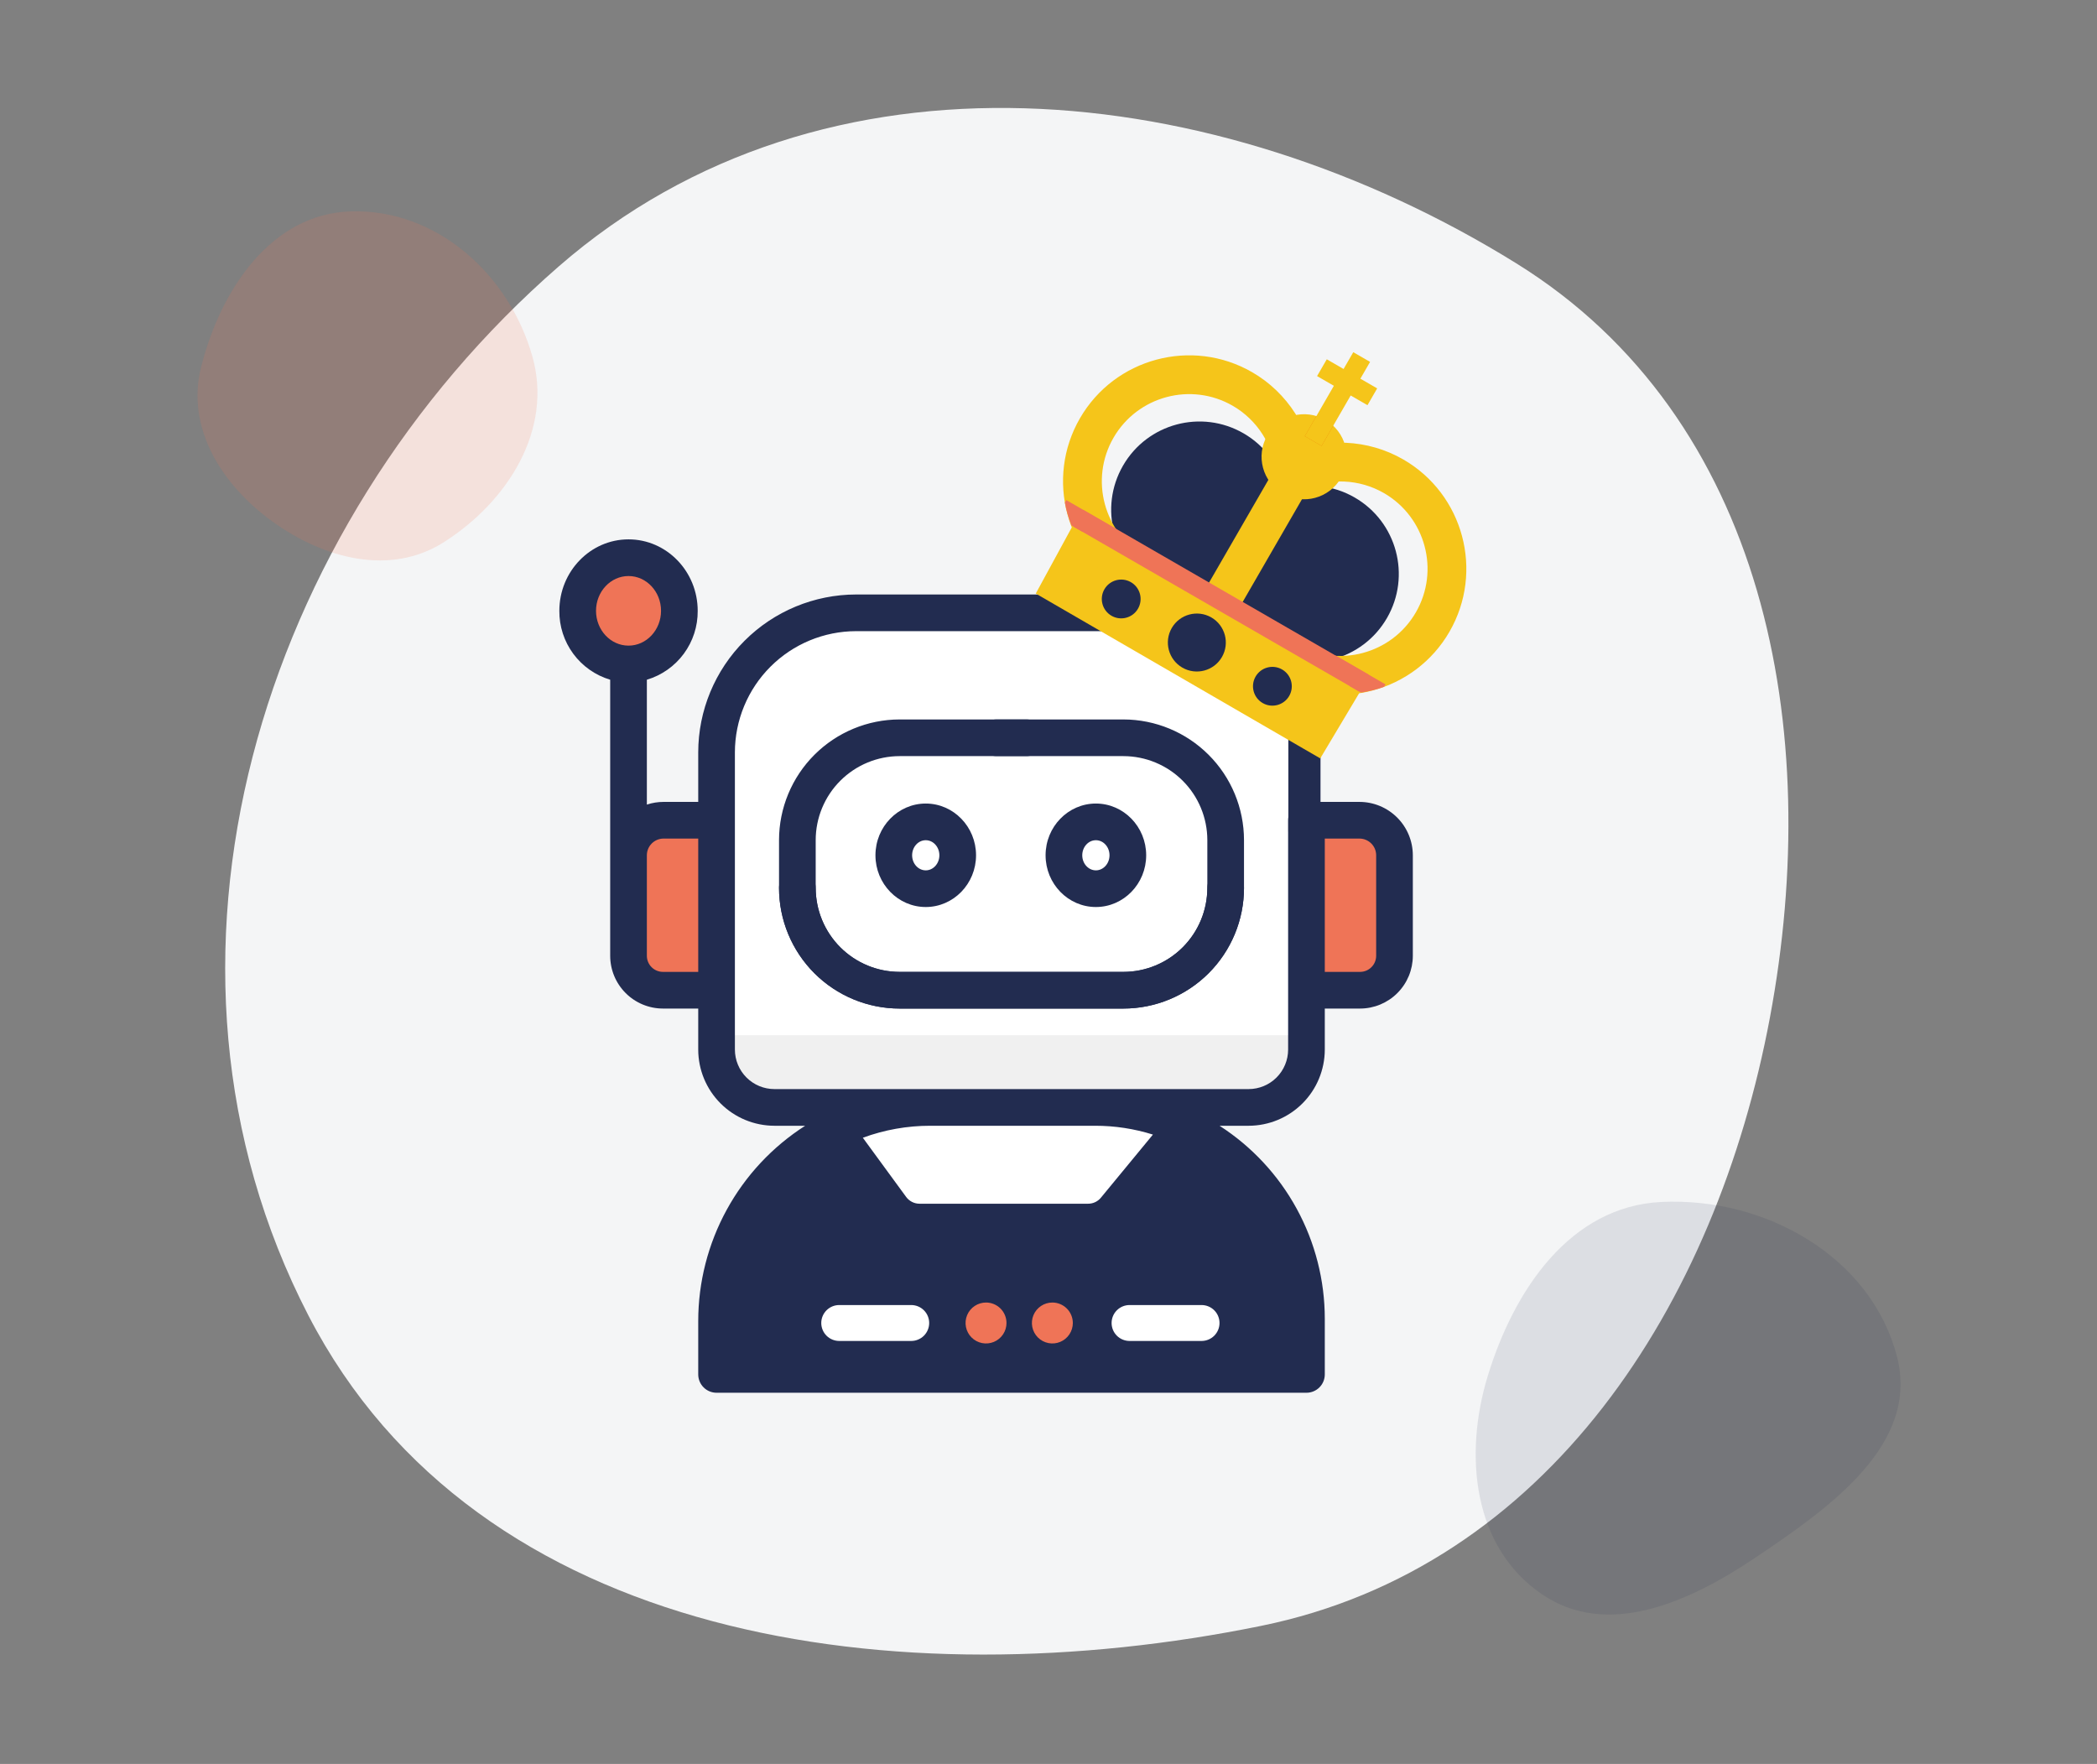 <svg width="913" height="768" viewBox="0 0 913 768" fill="none" xmlns="http://www.w3.org/2000/svg">
<rect x="0" y="0" width="913" height="768" fill="#808080" stroke="none"/>
<path fill-rule="evenodd" clip-rule="evenodd" d="M134.241 572.673C54.858 419.028 112.643 229.764 243.227 116.029C359.078 15.127 529.668 33.724 660.138 114.632C768.731 181.974 794.112 317.502 770.591 443.062C747.182 568.037 673.759 682.48 549.018 707.887C391.395 739.991 207.965 715.365 134.241 572.673Z" fill="#F4F5F6"/>
<path fill-rule="evenodd" clip-rule="evenodd" d="M723.29 523.314C768.6 521.11 814.549 547.123 825.874 590.5C835.866 628.762 796.913 656.284 763.801 678.471C735.184 697.646 699.738 713.505 671.299 694.075C641.306 673.585 637.218 633.655 647.718 599.167C659.152 561.614 683.626 525.243 723.29 523.314Z" fill="#222C50" fill-opacity="0.11"/>
<path fill-rule="evenodd" clip-rule="evenodd" d="M152.671 92.035C190.12 90.862 221.746 119.517 231.814 155.284C240.746 187.014 221.204 218.303 193.217 236.076C169.923 250.868 141.052 243.265 118.689 227.122C96.431 211.054 80.895 186.281 87.556 159.801C95.974 126.34 117.891 93.124 152.671 92.035Z" fill="#EF7457" fill-opacity="0.16"/>
<path d="M356.954 267.758H440.261H478.904H526.58C549.862 267.758 568.736 286.632 568.736 309.913V465.488L540.632 485.06H356.954L309.78 465.488V431.864L273.145 421.826V360.099L309.78 355.582L316.806 300.378L356.954 267.758Z" fill="white"/>
<circle cx="273.643" cy="265.749" r="17.063" fill="#EF7457"/>
<path d="M399.106 538.253L364.98 493.087L429.719 482.046L516.54 489.072L492.953 532.231L399.106 538.253Z" fill="white" stroke="black"/>
<path d="M395.594 530.226L366.989 494.093L329.35 522.197L310.279 568.869L317.305 596.973H445.278L567.228 599.984L562.711 544.278L547.154 511.658L512.024 494.093L477.396 530.226H395.594Z" fill="#222C50"/>
<path d="M604.094 362.911H572.164V426.772H604.094V362.911Z" fill="#EF7457"/>
<path d="M308.735 362.911H276.805V426.772H308.735V362.911Z" fill="#EF7457"/>
<path d="M564.183 450.718H316.723V478.657H564.183V450.718Z" fill="#F0F0F0"/>
<path d="M391.694 313.237C377.77 313.253 364.421 318.791 354.576 328.637C344.73 338.482 339.192 351.831 339.176 365.755V386.59C339.191 400.514 344.73 413.863 354.575 423.709C364.421 433.554 377.77 439.093 391.694 439.108H489.099C495.997 439.111 502.827 437.754 509.2 435.115C515.573 432.477 521.363 428.609 526.24 423.731C531.118 418.854 534.986 413.064 537.624 406.691C540.263 400.318 541.619 393.487 541.617 386.59C541.617 384.473 540.776 382.442 539.279 380.945C537.782 379.448 535.752 378.607 533.634 378.607C531.517 378.607 529.487 379.448 527.99 380.945C526.493 382.442 525.652 384.473 525.652 386.59C525.654 391.391 524.711 396.145 522.875 400.581C521.039 405.017 518.346 409.048 514.952 412.443C511.557 415.837 507.526 418.53 503.09 420.366C498.655 422.202 493.9 423.146 489.099 423.143H391.694C382.003 423.132 372.712 419.277 365.859 412.425C359.007 405.572 355.152 396.281 355.141 386.59V365.755C355.152 356.064 359.007 346.773 365.859 339.921C372.712 333.068 382.003 329.213 391.694 329.202H446.895C449.013 329.202 451.043 328.361 452.54 326.864C454.037 325.367 454.878 323.337 454.878 321.22C454.878 319.103 454.037 317.072 452.54 315.575C451.043 314.078 449.013 313.237 446.895 313.237H391.694Z" fill="#222C50"/>
<path d="M489.101 313.237C503.025 313.253 516.374 318.791 526.219 328.637C536.065 338.482 541.603 351.831 541.619 365.755V386.59C541.603 400.514 536.065 413.863 526.22 423.709C516.374 433.554 503.025 439.093 489.101 439.108H391.696C384.798 439.111 377.968 437.754 371.595 435.115C365.222 432.477 359.432 428.609 354.554 423.731C349.677 418.854 345.809 413.064 343.171 406.691C340.532 400.318 339.175 393.487 339.178 386.59C339.178 384.473 340.019 382.442 341.516 380.945C343.013 379.448 345.043 378.607 347.16 378.607C349.278 378.607 351.308 379.448 352.805 380.945C354.302 382.442 355.143 384.473 355.143 386.59C355.14 391.391 356.084 396.145 357.92 400.581C359.756 405.017 362.448 409.048 365.843 412.443C369.238 415.837 373.268 418.53 377.704 420.366C382.14 422.202 386.895 423.146 391.696 423.143H489.101C498.792 423.132 508.083 419.277 514.936 412.425C521.788 405.572 525.643 396.281 525.654 386.59V365.755C525.643 356.064 521.788 346.773 514.936 339.921C508.083 333.068 498.792 329.213 489.101 329.202H433.9C431.782 329.202 429.752 328.361 428.255 326.864C426.758 325.367 425.917 323.337 425.917 321.22C425.917 319.103 426.758 317.072 428.255 315.575C429.752 314.078 431.782 313.237 433.9 313.237H489.101Z" fill="#222C50"/>
<path d="M381.158 372.374C381.158 384.795 390.982 394.9 403.057 394.9C415.131 394.9 424.955 384.795 424.955 372.374C424.955 359.953 415.131 349.848 403.057 349.848C390.982 349.848 381.158 359.953 381.158 372.374ZM408.99 372.374C408.99 375.992 406.328 378.935 403.057 378.935C399.785 378.935 397.123 375.992 397.123 372.374C397.123 368.757 399.785 365.813 403.057 365.813C406.328 365.813 408.99 368.757 408.99 372.374Z" fill="#222C50"/>
<path d="M477.129 394.9C489.204 394.9 499.028 384.795 499.028 372.374C499.028 359.953 489.204 349.848 477.129 349.848C465.054 349.848 455.23 359.953 455.23 372.374C455.23 384.795 465.054 394.9 477.129 394.9ZM477.129 365.813C480.401 365.813 483.062 368.757 483.062 372.374C483.062 375.992 480.401 378.935 477.129 378.935C473.857 378.935 471.196 375.992 471.196 372.374C471.196 368.757 473.857 365.813 477.129 365.813Z" fill="#222C50"/>
<path d="M591.888 349.135H568.812C567.764 349.135 566.726 349.342 565.757 349.743C564.789 350.144 563.909 350.732 563.167 351.473C562.426 352.215 561.838 353.095 561.437 354.063C561.036 355.032 560.829 356.07 560.829 357.118V456.971C560.824 461.531 559.01 465.903 555.786 469.128C552.561 472.352 548.189 474.166 543.629 474.171H337.163C332.602 474.166 328.23 472.352 325.006 469.128C321.781 465.903 319.967 461.531 319.962 456.971V327.576C319.978 313.582 325.544 300.167 335.439 290.272C345.333 280.377 358.749 274.811 372.742 274.796H519.131C521.249 274.796 523.279 273.955 524.776 272.458C526.273 270.961 527.114 268.93 527.114 266.813C527.114 264.696 526.273 262.666 524.776 261.169C523.279 259.671 521.249 258.83 519.131 258.83H372.742C354.516 258.851 337.043 266.1 324.155 278.988C311.267 291.876 304.017 309.349 303.997 327.576V349.135H288.903C286.433 349.135 283.978 349.531 281.633 350.307V295.943C288.075 294.018 293.717 290.051 297.709 284.64C301.702 279.23 303.828 272.669 303.768 265.945C303.768 248.788 290.257 234.83 273.65 234.83C257.043 234.83 243.532 248.788 243.532 265.945C243.472 272.669 245.599 279.23 249.591 284.64C253.583 290.051 259.225 294.018 265.667 295.943V416.139C265.674 422.228 268.096 428.067 272.402 432.373C276.708 436.679 282.547 439.101 288.636 439.108H303.997V456.971C304.007 465.764 307.504 474.194 313.722 480.411C319.94 486.629 328.37 490.127 337.163 490.136H350.557C336.287 499.27 324.544 511.846 316.407 526.707C308.271 541.568 304.003 558.237 303.997 575.18V598.398C303.997 599.446 304.203 600.484 304.604 601.453C305.006 602.421 305.594 603.301 306.335 604.043C307.076 604.784 307.956 605.372 308.925 605.773C309.893 606.174 310.931 606.381 311.979 606.381H568.812C569.86 606.381 570.898 606.174 571.867 605.773C572.835 605.372 573.715 604.784 574.456 604.043C575.198 603.301 575.786 602.421 576.187 601.453C576.588 600.484 576.794 599.446 576.794 598.398V574.132C576.788 557.416 572.59 540.969 564.584 526.295C556.579 511.621 545.021 499.189 530.969 490.137H543.629C552.422 490.127 560.852 486.629 567.069 480.411C573.287 474.194 576.784 465.764 576.794 456.971V439.108H592.155C598.245 439.101 604.083 436.679 608.389 432.373C612.695 428.067 615.117 422.228 615.124 416.139V372.371C615.117 366.211 612.667 360.305 608.311 355.949C603.954 351.593 598.048 349.142 591.888 349.135ZM259.498 265.945C259.498 257.591 265.846 250.795 273.65 250.795C281.454 250.795 287.803 257.591 287.803 265.945C287.803 274.299 281.454 281.096 273.65 281.096C265.846 281.096 259.498 274.299 259.498 265.945ZM288.636 423.142C286.779 423.14 284.999 422.402 283.686 421.089C282.373 419.776 281.635 417.996 281.633 416.139V372.371C281.635 370.444 282.401 368.596 283.764 367.233C285.128 365.869 286.976 365.103 288.903 365.101H303.997V423.142L288.636 423.142ZM476.834 490.136C485.357 490.131 493.83 491.426 501.961 493.979L479.319 521.454C478.644 522.276 477.795 522.938 476.833 523.392C475.871 523.845 474.82 524.08 473.757 524.078H400.34C399.207 524.076 398.091 523.808 397.08 523.295C396.07 522.782 395.194 522.039 394.524 521.126L375.668 495.355C385.062 491.895 394.995 490.127 405.006 490.136H476.834ZM560.829 574.132V590.415H319.962V575.18C319.97 560.54 323.755 546.15 330.952 533.401C338.149 520.653 348.514 509.977 361.044 502.407L381.639 530.554C383.795 533.49 386.611 535.878 389.859 537.527C393.107 539.175 396.698 540.037 400.34 540.043H473.757C477.176 540.049 480.554 539.295 483.647 537.836C486.739 536.377 489.469 534.25 491.64 531.608L517.253 500.528C530.439 507.773 541.439 518.426 549.104 531.372C556.769 544.319 560.818 559.086 560.829 574.132ZM599.159 416.139C599.157 417.996 598.418 419.776 597.105 421.089C595.792 422.402 594.012 423.14 592.155 423.142H576.795V365.101H591.888C593.816 365.103 595.664 365.869 597.027 367.233C598.39 368.596 599.157 370.444 599.159 372.371L599.159 416.139Z" fill="#222C50"/>
<path d="M458.19 567.099C456.428 567.098 454.704 567.619 453.238 568.598C451.772 569.576 450.629 570.967 449.954 572.595C449.278 574.223 449.101 576.015 449.444 577.744C449.787 579.473 450.635 581.061 451.881 582.308C453.127 583.554 454.714 584.404 456.443 584.748C458.172 585.093 459.963 584.916 461.592 584.242C463.221 583.568 464.613 582.426 465.592 580.961C466.571 579.495 467.094 577.772 467.094 576.01C467.092 573.648 466.154 571.384 464.485 569.713C462.815 568.043 460.552 567.103 458.19 567.099Z" fill="#EF7457"/>
<path d="M429.307 567.099C427.545 567.098 425.822 567.619 424.355 568.598C422.889 569.576 421.746 570.967 421.071 572.595C420.395 574.223 420.218 576.015 420.561 577.744C420.904 579.473 421.752 581.061 422.998 582.308C424.244 583.554 425.832 584.404 427.56 584.748C429.289 585.093 431.081 584.916 432.709 584.242C434.338 583.568 435.73 582.426 436.709 580.961C437.689 579.495 438.211 577.772 438.211 576.01C438.209 573.648 437.271 571.384 435.602 569.713C433.933 568.043 431.669 567.103 429.307 567.099Z" fill="#EF7457"/>
<path d="M491.789 568.192C489.715 568.192 487.727 569.016 486.261 570.482C484.794 571.948 483.971 573.937 483.971 576.01C483.971 578.084 484.794 580.072 486.261 581.539C487.727 583.005 489.715 583.829 491.789 583.829H523.139C525.212 583.829 527.201 583.005 528.667 581.539C530.133 580.072 530.957 578.084 530.957 576.01C530.957 573.937 530.133 571.948 528.667 570.482C527.201 569.016 525.212 568.192 523.139 568.192H491.789Z" fill="white"/>
<path d="M396.732 568.192H365.383C363.309 568.192 361.321 569.016 359.854 570.482C358.388 571.948 357.564 573.937 357.564 576.01C357.564 578.084 358.388 580.072 359.854 581.539C361.321 583.005 363.309 583.829 365.383 583.829H396.732C398.806 583.829 400.794 583.005 402.261 581.539C403.727 580.072 404.551 578.084 404.551 576.01C404.551 573.937 403.727 571.948 402.261 570.482C400.794 569.016 398.806 568.192 396.732 568.192Z" fill="white"/>
<path d="M567.928 361.909V305.885" stroke="#222C50" stroke-width="14" stroke-linecap="round"/>
<path d="M589.806 216.602C580.261 211.092 569.345 210.177 559.56 213.114C557.212 203.172 550.962 194.176 541.417 188.665C523.045 178.058 499.551 184.353 488.944 202.725C478.336 221.098 484.632 244.592 503.004 255.199C512.549 260.71 523.464 261.624 533.249 258.687C535.598 268.629 541.848 277.626 551.392 283.136C569.765 293.743 593.259 287.448 603.866 269.076C614.473 250.704 608.178 227.209 589.806 216.602Z" fill="#222C50"/>
<path d="M558.525 214.906C567.383 220.02 578.71 216.985 583.824 208.127C588.938 199.268 585.903 187.941 577.045 182.827C568.187 177.713 556.86 180.748 551.746 189.606C546.631 198.464 549.666 209.791 558.525 214.906Z" fill="#F5C51A"/>
<path d="M556.092 295.13C582.305 310.264 615.945 301.25 631.079 275.038C646.213 248.825 637.199 215.184 610.987 200.05C595.54 191.132 576.633 190.31 560.395 197.844L567.508 213.166C578.758 207.944 591.856 208.509 602.541 214.678C620.69 225.157 626.928 248.447 616.452 266.592C605.975 284.738 582.687 290.981 564.537 280.503L556.092 295.13Z" fill="#F5C51A"/>
<path d="M592.509 300.549L467.361 228.294L450.957 258.423L574.821 330.186L592.509 300.549Z" fill="#F5C51A"/>
<path d="M490.267 257.125C464.054 241.991 455.04 208.351 470.174 182.138C485.308 155.925 518.948 146.911 545.161 162.045C560.608 170.964 570.774 186.926 572.367 204.755L555.542 206.256C554.439 193.902 547.401 182.842 536.716 176.673C518.566 166.195 495.278 172.438 484.802 190.583C474.325 208.729 480.563 232.019 498.712 242.497L490.267 257.125Z" fill="#F5C51A"/>
<path d="M558.092 198.765L572.719 207.21L534.716 273.034L520.088 264.589L558.092 198.765Z" fill="#F5C51A"/>
<path d="M514.778 290.674C520.813 294.158 528.53 292.09 532.014 286.055C535.498 280.021 533.43 272.304 527.396 268.82C521.361 265.336 513.644 267.403 510.16 273.438C506.676 279.473 508.744 287.189 514.778 290.674Z" fill="#222C50"/>
<path d="M549.755 306.1C553.795 308.432 558.96 307.048 561.292 303.009C563.624 298.97 562.24 293.805 558.201 291.473C554.161 289.141 548.996 290.525 546.664 294.564C544.332 298.603 545.716 303.768 549.755 306.1Z" fill="#222C50"/>
<path d="M483.931 268.096C487.97 270.428 493.135 269.044 495.468 265.005C497.8 260.965 496.416 255.8 492.376 253.468C488.337 251.136 483.172 252.52 480.84 256.559C478.508 260.599 479.892 265.764 483.931 268.096Z" fill="#222C50"/>
<path d="M580.439 185.397C579.422 184.439 578.307 183.557 577.046 182.828C575.784 182.1 574.461 181.579 573.125 181.174L568.083 189.907L575.397 194.129L580.439 185.397Z" fill="#EB7900"/>
<path d="M595.902 293.734L471.566 221.949L467.344 229.263L591.679 301.048L595.902 293.734Z" fill="#EF7457"/>
<path d="M466.476 228.764L471.293 231.544L485.955 230.37C485.912 230.301 485.858 230.241 485.813 230.176L464.252 217.728L463.629 218.806C464.213 222.22 465.25 225.525 466.476 228.764Z" fill="#EF7457"/>
<path d="M581.655 285.509C581.574 285.506 581.495 285.49 581.416 285.484L587.73 298.769L592.546 301.549C595.964 300.992 599.345 300.238 602.593 299.036L603.216 297.958L581.655 285.509Z" fill="#EF7457"/>
<path d="M599.6 169.097L592.286 164.874L596.509 157.561L589.195 153.338L584.972 160.652L577.658 156.429L573.436 163.743L580.749 167.966L568.081 189.907L575.395 194.13L588.063 172.188L595.377 176.411L599.6 169.097Z" fill="#F5C51A"/>
</svg>
